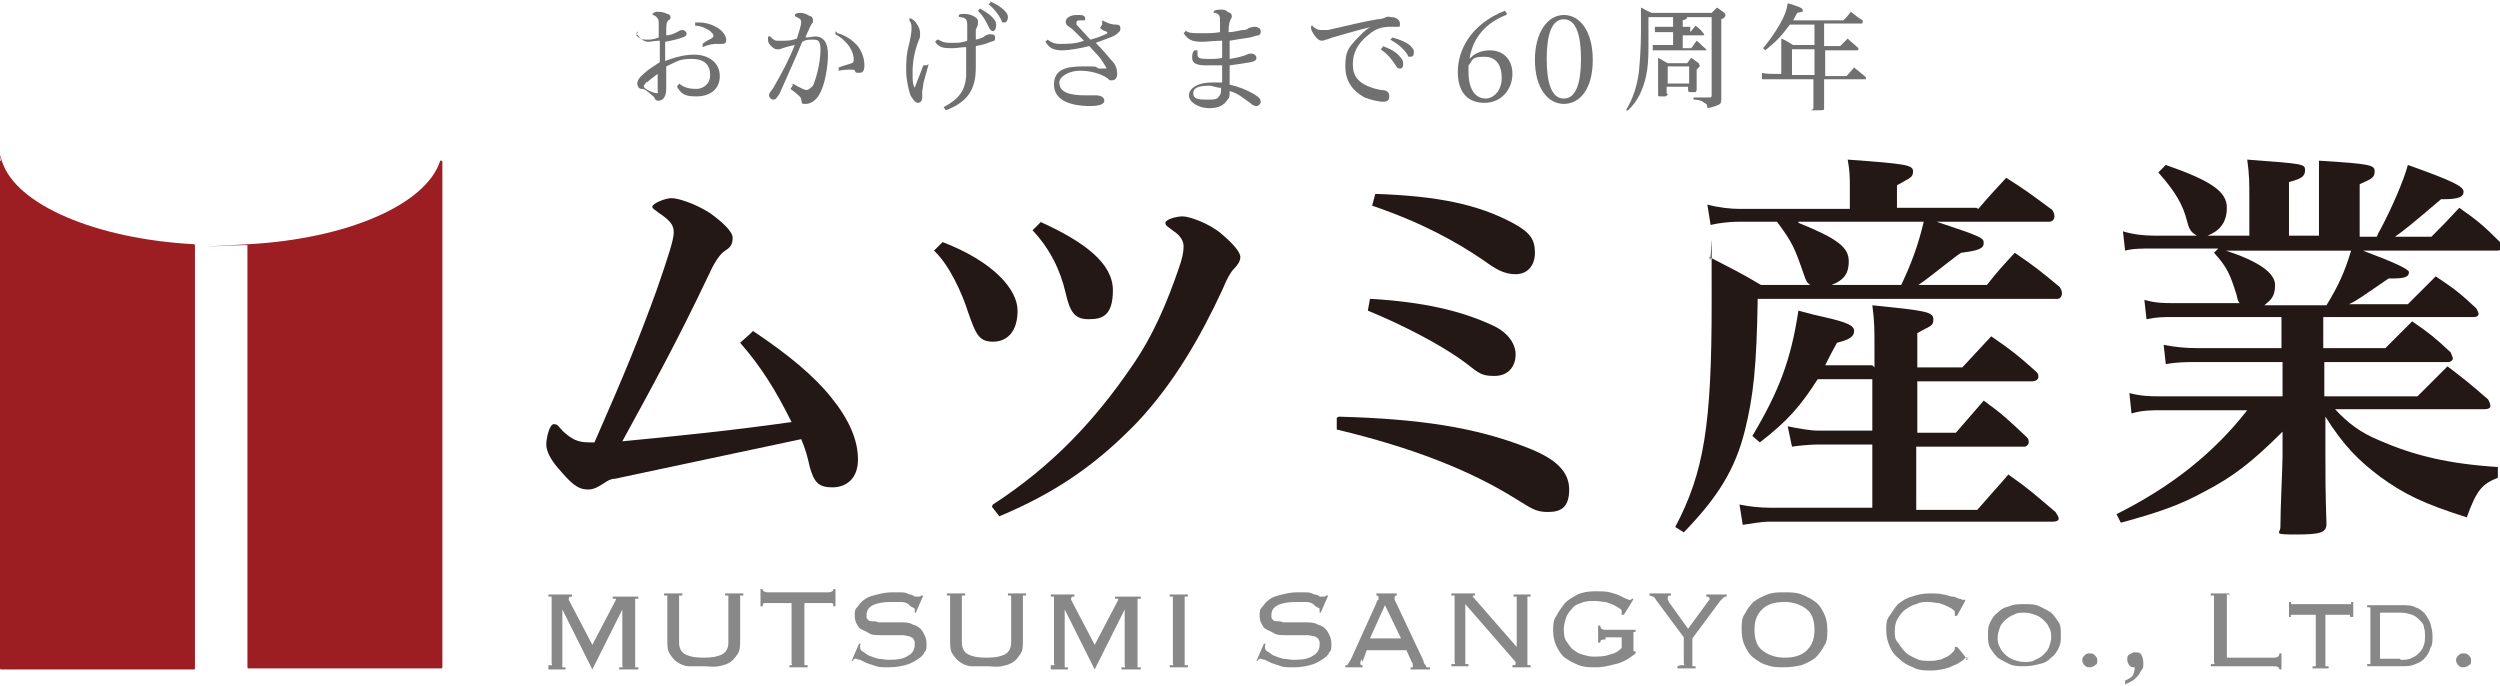 <?xml version="1.0" encoding="UTF-8"?>
<svg id="_レイヤー_1" data-name="レイヤー_1" xmlns="http://www.w3.org/2000/svg" version="1.1" viewBox="0 0 233.4 64">
  <!-- Generator: Adobe Illustrator 29.0.0, SVG Export Plug-In . SVG Version: 2.1.0 Build 186)  -->
  <defs>
    <style>
      .st0 {
        fill: #231815;
      }

      .st1 {
        fill: #9c1d22;
      }

      .st2 {
        fill: #717071;
      }

      .st3 {
        fill: #888;
      }
    </style>
  </defs>
  <g>
    <path class="st3" d="M51.2,62.1c.1,0,.2,0,.3,0s0-.1,0-.2v-6c0,0,0-.2,0-.2,0,0-.1,0-.3,0v-.2h2.2v.2c-.2,0-.3,0-.3.2s0,.1,0,.1l2.2,4.2,2.2-4.2s0,0,0,0c0,0,0,0,0,0,0,0,0,0,0-.1,0,0-.1,0-.3,0v-.2h2.4v.2c-.1,0-.2,0-.3,0,0,0,0,.1,0,.2v6c0,0,0,.2,0,.2,0,0,.1,0,.3,0v.2h-1.8v-.2c.1,0,.2,0,.3,0s0-.1,0-.2v-5.2h0s-2.8,5.6-2.8,5.6l-2.8-5.6h0v5.2c0,0,0,.2,0,.2s.1,0,.3,0v.2h-1.6v-.2Z"/>
    <path class="st3" d="M62.3,55.8c0,0,0-.2,0-.2,0,0-.1,0-.3,0v-.2h1.7v.2c-.1,0-.2,0-.3,0,0,0,0,.1,0,.2v4.2c0,.5.2.9.6,1.1.4.2.9.3,1.7.3s1.3-.1,1.7-.3c.4-.2.6-.6.6-1.1v-4.2c0,0,0-.2,0-.2,0,0-.1,0-.3,0v-.2h1.7v.2c-.1,0-.2,0-.3,0,0,0,0,.1,0,.2v3.9c0,.5,0,1-.2,1.3-.2.3-.4.6-.7.8-.3.2-.6.3-1.1.4s-.9,0-1.4,0-1,0-1.4,0c-.4,0-.8-.2-1.1-.4-.3-.2-.5-.5-.7-.8-.2-.3-.2-.8-.2-1.3v-3.9Z"/>
    <path class="st3" d="M73.6,62.1c.1,0,.2,0,.3,0s0-.1,0-.2v-5.6h-2.2c-.2,0-.3,0-.4,0,0,0-.1.1-.1.3h-.2v-1.6h.2c0,.2.2.3.5.3h5.6c.3,0,.5-.1.5-.3h.2v1.6h-.2c0-.1,0-.2-.1-.3,0,0-.2,0-.4,0h-2.2v5.6c0,0,0,.2,0,.2s.1,0,.3,0v.2h-1.7v-.2Z"/>
    <path class="st3" d="M80.3,60.2c0,0,0,.1,0,.2,0,.1,0,.3.2.4.2.1.4.3.6.4.3.1.5.2.9.3.3,0,.6.1,1,.1.8,0,1.4-.1,1.8-.4.4-.2.6-.6.6-1s0-.3-.1-.5c0-.1-.2-.2-.4-.3-.2,0-.4-.1-.6-.1s-.4,0-.7,0c-.4,0-.8,0-1.3,0s-.9,0-1.2-.2-.7-.3-.9-.5c-.2-.3-.4-.6-.4-1.1s0-.6.3-.9c.2-.3.4-.5.7-.7s.7-.3,1.1-.4c.4-.1.9-.2,1.3-.2s.7,0,1,0c.3,0,.5.1.7.2.2,0,.4.1.5.2.1,0,.2,0,.3,0s.2,0,.2,0,0,0,.1-.1h.2c0,0-.7,1.6-.7,1.6h-.1c0-.1,0-.2,0-.3s0-.1-.2-.2c-.1,0-.3-.2-.4-.3s-.4-.2-.7-.2c-.3,0-.6,0-.9,0-.7,0-1.3.1-1.7.3-.4.2-.6.5-.6.9s0,.3.1.4c0,.1.2.2.4.2.2,0,.4,0,.6.1.2,0,.4,0,.7,0,.4,0,.8,0,1.3,0,.4,0,.9,0,1.2.2.4.1.7.3.9.6.2.3.4.7.4,1.2s0,.6-.2.8c-.1.3-.4.5-.7.7-.3.2-.7.4-1.1.5-.4.1-.9.2-1.5.2s-.9,0-1.2-.1-.6-.2-.9-.3c-.2-.1-.4-.2-.6-.3-.2,0-.3-.1-.4-.1s-.2,0-.3.2h-.1c0,0,.7-1.6.7-1.6h.2Z"/>
    <path class="st3" d="M88.7,55.8c0,0,0-.2,0-.2,0,0-.1,0-.3,0v-.2h1.7v.2c-.1,0-.2,0-.3,0,0,0,0,.1,0,.2v4.2c0,.5.2.9.6,1.1.4.2.9.3,1.7.3s1.3-.1,1.7-.3c.4-.2.6-.6.6-1.1v-4.2c0,0,0-.2,0-.2,0,0-.1,0-.3,0v-.2h1.7v.2c-.1,0-.2,0-.3,0,0,0,0,.1,0,.2v3.9c0,.5,0,1-.2,1.3-.2.3-.4.6-.7.8-.3.2-.6.3-1.1.4s-.9,0-1.4,0-1,0-1.4,0c-.4,0-.8-.2-1.1-.4-.3-.2-.5-.5-.7-.8-.2-.3-.2-.8-.2-1.3v-3.9Z"/>
    <path class="st3" d="M98.1,62.1c.1,0,.2,0,.3,0s0-.1,0-.2v-6c0,0,0-.2,0-.2,0,0-.1,0-.3,0v-.2h2.2v.2c-.2,0-.3,0-.3.2s0,.1,0,.1l2.2,4.2,2.2-4.2s0,0,0,0c0,0,0,0,0,0,0,0,0,0,0-.1,0,0-.1,0-.3,0v-.2h2.4v.2c-.1,0-.2,0-.3,0,0,0,0,.1,0,.2v6c0,0,0,.2,0,.2,0,0,.1,0,.3,0v.2h-1.8v-.2c.1,0,.2,0,.3,0s0-.1,0-.2v-5.2h0s-2.8,5.6-2.8,5.6l-2.8-5.6h0v5.2c0,0,0,.2,0,.2s.1,0,.3,0v.2h-1.6v-.2Z"/>
    <path class="st3" d="M109.2,62.1c.1,0,.2,0,.3,0s0-.1,0-.2v-6c0,0,0-.2,0-.2,0,0-.1,0-.3,0v-.2h1.7v.2c-.1,0-.2,0-.3,0,0,0,0,.1,0,.2v6c0,0,0,.2,0,.2s.1,0,.3,0v.2h-1.7v-.2Z"/>
    <path class="st3" d="M118.1,60.2c0,0,0,.1,0,.2,0,.1,0,.3.2.4.2.1.4.3.6.4.3.1.5.2.9.3.3,0,.6.1,1,.1.8,0,1.4-.1,1.8-.4.4-.2.6-.6.6-1s0-.3-.1-.5c0-.1-.2-.2-.4-.3-.2,0-.4-.1-.6-.1s-.4,0-.7,0c-.4,0-.8,0-1.3,0s-.9,0-1.2-.2-.7-.3-.9-.5c-.2-.3-.4-.6-.4-1.1s0-.6.3-.9c.2-.3.4-.5.7-.7s.7-.3,1.1-.4c.4-.1.9-.2,1.3-.2s.7,0,1,0c.3,0,.5.1.7.2.2,0,.4.1.5.2.1,0,.2,0,.3,0s.2,0,.2,0,0,0,.1-.1h.2c0,0-.7,1.6-.7,1.6h-.1c0-.1,0-.2,0-.3s0-.1-.2-.2c-.1,0-.3-.2-.4-.3s-.4-.2-.7-.2c-.3,0-.6,0-.9,0-.7,0-1.3.1-1.7.3-.4.2-.6.5-.6.9s0,.3.1.4c0,.1.2.2.4.2.2,0,.4,0,.6.1.2,0,.4,0,.7,0,.4,0,.8,0,1.3,0,.4,0,.9,0,1.2.2.4.1.7.3.9.6.2.3.4.7.4,1.2s0,.6-.2.8c-.1.3-.4.5-.7.7-.3.2-.7.4-1.1.5-.4.1-.9.2-1.5.2s-.9,0-1.2-.1-.6-.2-.9-.3c-.2-.1-.4-.2-.6-.3-.2,0-.3-.1-.4-.1s-.2,0-.3.2h-.1c0,0,.7-1.6.7-1.6h.2Z"/>
    <path class="st3" d="M127.1,61.5c0,0,0,.2-.1.3,0,0,0,.2,0,.2,0,0,0,.1.2.1v.2h-1.6v-.2c0,0,0,0,.1,0,0,0,0,0,.1,0,0,0,0-.1.1-.2s.1-.2.2-.3l2.4-5.3c0-.1.1-.3.2-.3,0,0,0-.1,0-.2,0-.1,0-.2-.2-.2v-.2h1.9v.2c-.1,0-.2,0-.2.2s0,.1,0,.2c0,0,.1.2.2.4l2.5,5.3c0,.2.1.3.2.4s0,.2.1.2c0,0,0,0,.1,0,0,0,.1,0,.2,0v.2h-1.8v-.2c.1,0,.2,0,.2,0,0,0,0,0,0-.1s0,0,0-.1,0-.2-.1-.3l-.5-1.1h-3.7l-.4,1.1ZM130.8,59.6l-1.5-3.1-1.4,3.1h2.9Z"/>
    <path class="st3" d="M141.6,60.6v-4.7c0,0,0-.2,0-.2,0,0-.1,0-.3,0v-.2h1.6v.2c-.1,0-.2,0-.3,0,0,0,0,.1,0,.2v6c0,0,0,.2,0,.2s.1,0,.3,0v.2h-1.7v-.2c.2,0,.3,0,.3-.1s0-.1,0-.2c0,0,0,0,0,0l-4.7-5.4v5.4c0,0,0,.2,0,.2s.1,0,.3,0v.2h-1.6v-.2c.1,0,.2,0,.3,0s0-.1,0-.2v-6c0,0,0-.2,0-.2,0,0-.1,0-.3,0v-.2h2.2v.2c0,0-.2,0-.2,0s0,0,0,.1,0,0,0,0c0,0,0,0,0,0l4.1,4.7h0Z"/>
    <path class="st3" d="M149.9,59.7c-.3,0-.5,0-.5.3h-.2v-1.6h.2c0,.3.2.4.5.4h2.8v.2c0,0-.2,0-.2,0,0,0,0,.1,0,.3v1.2c0,.1,0,.2,0,.3,0,0,0,0,.2,0v.2c-.6.5-1.3.9-1.9,1-.7.2-1.3.3-1.8.3s-1.1,0-1.6-.2c-.5-.2-.9-.4-1.3-.7s-.6-.7-.8-1.1c-.2-.4-.3-.9-.3-1.4s0-1,.3-1.4c.2-.4.5-.8.8-1.2.3-.3.8-.6,1.2-.8s1-.3,1.6-.3,1,0,1.4.1.7.2.9.3c.2.1.4.2.6.3.1,0,.2.1.3.1s.1,0,.2,0c0,0,0,0,0-.1h.2c0,.1-.9,1.5-.9,1.5h-.2c0-.1,0-.2,0-.3s0-.2-.2-.3-.3-.2-.5-.3-.5-.2-.8-.3c-.3,0-.7-.1-1-.1s-.9,0-1.3.2c-.4.1-.7.3-.9.6-.2.2-.4.5-.5.8-.1.3-.2.7-.2,1s0,.8.2,1.1c.2.3.4.6.6.8.3.2.5.4.9.5s.7.2,1,.2c.6,0,1.1,0,1.6-.2.5-.1.8-.3,1.1-.6v-1h-1.5Z"/>
    <path class="st3" d="M156.9,62.1c.1,0,.2,0,.3,0s0-.1,0-.2v-2.4l-2.6-3.5c-.1-.2-.2-.3-.3-.3,0,0-.2-.1-.3-.1v-.2h2v.2c-.2,0-.3,0-.3.2s0,0,0,.2c0,0,.1.1.1.2l1.8,2.5,1.9-2.6s0,0,.1-.1c0,0,0-.1,0-.1,0-.1,0-.2-.3-.2v-.2h1.9v.2c-.1,0-.2,0-.3.1s-.2.2-.3.3l-2.6,3.5v2.4c0,0,0,.2,0,.2s.1,0,.3,0v.2h-1.7v-.2Z"/>
    <path class="st3" d="M166.6,55.3c.6,0,1.1,0,1.6.2.5.2.9.4,1.3.7.4.3.6.7.8,1.1.2.4.3.9.3,1.5s0,1.1-.3,1.5c-.2.4-.5.8-.8,1.1-.4.3-.8.5-1.3.7-.5.1-1,.2-1.6.2s-1.1,0-1.6-.2c-.5-.1-.9-.4-1.3-.7-.4-.3-.6-.7-.8-1.1-.2-.4-.3-.9-.3-1.5s0-1.1.3-1.5c.2-.4.5-.8.8-1.1.4-.3.8-.5,1.3-.7.5-.2,1-.2,1.6-.2ZM166.6,56.2c-.9,0-1.6.2-2.1.7s-.7,1.1-.7,1.9.2,1.5.7,1.9,1.2.7,2.1.7,1.6-.2,2.1-.7.7-1.1.7-1.9-.2-1.5-.7-1.9-1.2-.7-2.1-.7Z"/>
    <path class="st3" d="M183.8,61.4c0,0-.1,0-.2,0s-.1,0-.3.2c-.1.1-.3.2-.6.4-.3.1-.6.3-1,.4-.4.1-.9.2-1.4.2s-1.2,0-1.7-.3c-.5-.2-.9-.4-1.3-.8-.4-.3-.7-.7-.9-1.2-.2-.5-.3-.9-.3-1.5s0-.9.3-1.3.5-.8.8-1.1c.4-.3.8-.6,1.3-.7.5-.2,1.1-.3,1.7-.3s.8,0,1.2.1c.3,0,.6.2.9.2.3,0,.5.2.6.2.2,0,.3.1.3.1s.1,0,.1,0c0,0,0,0,0,0h.2c0,.1-.8,1.5-.8,1.5h-.2c0-.1,0-.2,0-.3s0-.2-.2-.3c-.1-.1-.3-.2-.5-.3-.2-.1-.5-.2-.8-.3-.3,0-.6-.1-1-.1s-.7,0-1.1.2c-.4.1-.7.3-1,.5-.3.2-.5.5-.7.8s-.3.7-.3,1.2,0,.8.3,1.1c.2.3.4.6.7.9s.6.4,1,.6.8.2,1.2.2.6,0,.9-.1c.3,0,.5-.2.8-.3.2-.1.4-.3.5-.4.1-.1.2-.2.2-.3s0-.1,0-.2h.2c0-.1,1,1.2,1,1.2h-.2Z"/>
    <path class="st3" d="M189,56.4c.5,0,1,0,1.4.2.4.2.8.4,1.1.6.3.3.5.6.7.9s.2.7.2,1.2,0,.8-.2,1.2c-.2.4-.4.7-.7.9-.3.3-.6.5-1.1.6-.4.1-.9.2-1.4.2s-1,0-1.4-.2-.8-.4-1.1-.6c-.3-.3-.5-.6-.7-.9-.2-.4-.2-.7-.2-1.2s0-.8.2-1.2c.2-.4.4-.7.7-.9.3-.3.6-.5,1.1-.6.4-.2.9-.2,1.4-.2ZM189,57.2c-.4,0-.7,0-1,.2-.3.1-.6.3-.8.5-.2.2-.4.4-.5.7-.1.3-.2.6-.2.9s0,.6.2.9c.1.3.3.5.5.7.2.2.5.4.8.5.3.1.6.2,1,.2s.7,0,1-.2c.3-.1.6-.3.8-.5.2-.2.4-.4.5-.7.1-.3.2-.6.2-.9s0-.6-.2-.9c-.1-.3-.3-.5-.5-.7-.2-.2-.5-.4-.8-.5-.3-.1-.6-.2-1-.2Z"/>
    <path class="st3" d="M194.4,61.7c0-.2,0-.3.2-.5s.3-.2.5-.2.3,0,.5.2.2.3.2.5,0,.3-.2.4c-.1.1-.3.2-.5.2s-.3,0-.5-.2c-.1-.1-.2-.3-.2-.4Z"/>
    <path class="st3" d="M198.3,63.6c.4-.2.6-.3.8-.5.1-.2.2-.5.2-.8,0,0,0,0,0,0s0,0,0,0c-.2,0-.4,0-.5-.2-.1-.1-.2-.3-.2-.5s0-.4.2-.5.3-.2.5-.2.5,0,.6.2.2.4.2.8,0,.5-.2.7c-.1.2-.2.4-.4.6-.2.2-.3.3-.5.4s-.4.2-.6.3v-.4Z"/>
    <path class="st3" d="M208.2,55.5c-.1,0-.2,0-.3,0,0,0,0,.2,0,.3v5.6h4.4c.3,0,.5-.1.5-.4h.2v1.5h-.2c0-.2-.2-.3-.5-.3h-5.9v-.2c.1,0,.2,0,.3,0s0-.1,0-.2v-6c0,0,0-.2,0-.2,0,0-.1,0-.3,0v-.2h1.7v.2Z"/>
    <path class="st3" d="M219.4,57.6c0-.1,0-.2,0-.2s-.1,0-.3,0h-2v4.5c0,.1,0,.2,0,.3,0,0,.1,0,.3,0v.2h-1.5v-.2c.1,0,.2,0,.3,0,0,0,0-.1,0-.3v-4.5h-2c-.1,0-.2,0-.3,0s0,.1,0,.2h-.2v-1.4h.2c0,.1,0,.2,0,.2,0,0,.1,0,.3,0h5c.1,0,.2,0,.3,0,0,0,0-.1,0-.2h.2v1.4h-.2Z"/>
    <path class="st3" d="M221.3,57c0-.1,0-.2,0-.3,0,0-.1,0-.3,0v-.2h3.2c.5,0,1,0,1.3.2.4.1.7.4.9.6.2.3.4.6.5.9.1.4.2.7.2,1.2s0,.8-.2,1.1c-.1.4-.3.7-.5.9-.2.3-.6.5-.9.6-.4.2-.8.2-1.3.2h-3.2v-.2c.1,0,.2,0,.3,0,0,0,0-.1,0-.3v-4.8ZM224.1,61.6c.4,0,.8,0,1.1-.2.3-.1.5-.3.7-.5.2-.2.3-.4.4-.7s.1-.5.1-.8,0-.6-.1-.8c0-.3-.2-.5-.4-.7-.2-.2-.4-.4-.7-.5-.3-.1-.6-.2-1.1-.2h-1.9v4.3h1.9Z"/>
    <path class="st3" d="M229.3,61.7c0-.2,0-.3.2-.5s.3-.2.5-.2.3,0,.5.2.2.3.2.5,0,.3-.2.4c-.1.1-.3.2-.5.2s-.3,0-.5-.2c-.1-.1-.2-.3-.2-.4Z"/>
  </g>
  <g>
    <path class="st0" d="M70.3,30.9c3.3,2.2,5.7,4.2,7.3,6.2,1.7,2.1,2.5,4,2.5,5.8s-1.1,2.6-2.4,2.6-1.7-.5-2.1-1.9c-.2-.9-.4-1.7-.8-2.6-8.4,1.8-14.2,3-17.4,3.7-.4,0-.7.2-1,.4-.6.4-1,.6-1.5.6-1,0-1.6-.6-2.8-2-.7-.8-1.1-1.6-1.1-2.2s.3-1.9.7-1.9.4.2.9.7c.8.7,1.3,1,2.4,1h.5c2.9-6.6,4.2-9.8,5.8-14.2,1.1-3.2,1.6-4.7,1.6-5.4s-.3-1.1-1.5-1.9c-.2-.2-.5-.3-.5-.5,0-.3,1.2-.8,1.8-.8s2.2.5,3.6,1.4c1.1.8,2.1,1.7,2.1,2.3s-.2.9-.7,1.2c-.6.4-1.1,1.3-1.6,2.4-2.8,5.9-5.1,10.1-8,15.4,5.2-.5,10.2-1,15.8-1.8-1.5-3-2.8-5.1-4.8-7.4l.9-.8Z"/>
    <path class="st0" d="M88,22.6c4.7,1.8,7,4.4,7,6.4s-1,2.9-2.3,2.9-1.6-.7-2.3-2.7c-.6-1.9-1.8-4.5-3.2-5.8l.8-.8ZM92.7,47.1c5.7-3.7,9.6-8,12.9-12.8,2.1-3,3.4-6.2,4.4-9.1.4-1.1.5-1.7.5-2.2s-.3-1-.9-1.4c-.5-.4-.8-.5-.8-.8s1-.6,1.6-.6,2.4.6,3.6,1.6c1.3,1.1,1.8,1.8,1.8,2.2s-.3.8-.6,1.1c-.3.3-.6.8-1.1,2-2,4.3-4.5,8.7-8,12.4-3.6,3.7-7.3,6.4-12.8,8.7l-.7-.9ZM97.1,20.7c4.2,1.9,6.8,3.9,6.8,6.4s-1.1,2.7-2.3,2.7-1.7-.6-2.1-2.4c-.5-2.2-1.5-4.2-3.1-5.9l.8-.8Z"/>
    <path class="st0" d="M125,38.9c7.5.2,12.8,1,17.6,2.9,2.6,1,3.9,2.2,3.9,3.9s-.8,2.1-2,2.1-1.6-.4-3.1-1.3c-4.2-2.6-9.5-4.7-16.6-6.4v-1.1ZM128,27.9c4.9.3,8.4,1.1,11.4,2.5,1.5.7,2.1,1.8,2.1,2.7s-.5,2-2,2-1.6-.5-3.2-1.6c-2-1.4-5.2-3.1-8.6-4.5l.2-1.1ZM128.4,18.1c5.9.2,9.6,1,12.8,2.7,1.7.9,2.1,1.6,2.1,2.8s-.7,2-1.8,2-1.9-.5-3-1.3c-2.5-1.7-5.7-3.5-10.4-5.1l.3-1.1Z"/>
    <path class="st0" d="M184.7,19.5c1.1-1.3,1.5-1.7,2.6-2.9,1.9,1.2,2.4,1.6,4.3,3,.2.3.2.5.2.6,0,.3-.2.5-.5.5h-10.5c4.2,1.4,4.4,1.5,4.4,2s-.5.7-2.1.9c-.5.3-.8.6-1.1.8q-2.4,1.9-2.9,2.2h6.4c1.1-1.4,1.5-1.8,2.6-3,1.9,1.3,2.4,1.7,4.2,3.2.2.3.2.5.2.6,0,.3-.2.5-.4.5h-28c-.1,6.3-.4,9.1-1.2,12.3-.9,3.6-2.5,6.2-5.7,9.5l-.8-.5c2.7-5.1,3.4-9.6,3.4-20.9s0-2.5-.2-4.3c2.1,1.1,2.8,1.4,4.8,2.6h4.6c-.3-.2-.4-.4-.6-1-.9-2.6-1.1-3-2.5-4.9h-3.6c-.7,0-1.8.1-2.6.3l-.3-1.9c1.1.3,2.3.4,2.9.4h10.4v-1.9c0-1.1,0-1.6-.2-2.7,5.5.4,6.1.5,6.1,1.1s-.3.6-1.5,1.3v2.1h7.4ZM175,34.3v-2.1c0-1.5,0-2.2-.2-3.7,4.9.5,5.7.6,5.7,1.3s-.3.6-1.5,1.3v3.2h4.2c1.2-1.3,1.5-1.6,2.7-2.9,1.9,1.3,2.4,1.7,4.2,3.3.2.2.2.3.2.5,0,.2-.2.4-.6.4h-10.7v4.8h3.6l2.6-3c1.8,1.3,2.3,1.8,4,3.4.2.2.2.3.2.5,0,.2-.2.4-.4.4h-10.1v5.9h5.7c1.3-1.5,1.7-1.9,2.9-3.3,2,1.4,2.5,1.9,4.4,3.5.2.3.3.5.3.6,0,.2-.2.3-.5.3h-26.6c-.5,0-1.8.2-2.4.3l-.3-1.9c.9.2,2,.3,2.8.3h9.6v-5.9h-5.1c-.6,0-1.8.1-2.4.2l-.4-1.9c1,.2,2.1.4,2.8.4h5.1v-4.8h-5.1c-1.6,2.5-2.8,3.9-5.4,5.9l-.7-.6c2.5-4.2,3.6-7.1,4.3-11.7,1.1.3,1.9.5,2.4.6,2.2.5,2.8.8,2.8,1.3s-.4.8-1.6,1.1c-.5.9-.6,1.1-1.1,2.1h4.4ZM167.9,20.8c3.7,1.5,4.7,2.3,4.7,3.6s-.6,1.8-1.6,2.2h6.5c1-2.1,1.6-3.8,2.1-5.9h-11.7Z"/>
    <path class="st0" d="M220.6,23.4q4.3,1.6,4.3,2c0,.5-.5.6-1.7.6h-.2c-2.2,1.5-3,2.1-3.7,2.4h5.5c1.1-1.1,1.5-1.5,2.6-2.6,1.8,1.2,2.3,1.6,3.8,3,.1.2.2.4.2.5,0,.2-.2.3-.4.3h-14.1v2.9h5.8c1.1-1.1,1.4-1.4,2.5-2.5,1.6,1.1,2.1,1.5,3.6,2.9.1.2.2.5.2.6s-.2.3-.4.3h-11.6v3.2h8.7c1.2-1.2,1.6-1.6,2.8-2.8,1.7,1.3,2.2,1.7,3.8,3.1.1.2.2.4.2.6,0,.2-.2.3-.5.3h-14c1.2,1.3,2.4,2.2,4.1,2.9,3.2,1.4,6.4,2.2,11.1,2.5v1c-1.5.6-2,1.2-2.9,3.7-4.1-1.3-5.9-2.2-8.1-3.8-2-1.5-3.4-2.9-5.1-5.6v3.4c0,1.8,0,3.7.1,6.6,0,.8-.5,1-2.8,1s-1.5-.1-1.5-.7c0-1.8.2-5.7.2-6.6v-2.3c-2.8,2.8-4.6,4.2-7.3,5.6-2.2,1.2-4.1,1.9-7.8,2.9l-.4-.8c5-2.5,9-5.6,12.2-9.7h-8.1c-.8,0-1.7,0-2.7.3l-.2-1.9c1.2.3,2,.3,2.9.3h11.4v-3.2h-7.9c-1,0-2,0-3,.2l-.2-1.8c1.1.2,2,.3,3.1.3h7.9v-2.9h-10.1c-1,0-1.5,0-2.5.2l-.2-1.8c1.1.3,1.8.3,2.8.3h6.1c-.2-.2-.2-.4-.3-.8-.6-1.9-.9-2.6-2.1-3.9l.4-.4h-6c-1.1,0-2,0-2.7.2l-.2-1.8c1,.3,2,.4,2.9.4h4c-.5-.3-.7-.5-.9-1.3-.4-1.6-1.1-2.8-2.7-4.6l.7-.7c4.3,1.5,5.7,2.5,5.7,4s-.8,2.2-1.8,2.6h3.9v-3.4c0-1.6,0-2.3-.2-3.7,5.3.4,5.4.4,5.4,1s-.4.8-1.5,1.1v5h2.8v-3.4c0-1.4,0-2.1,0-3.6,4.8.3,5.2.4,5.2,1s-.3.7-1.4,1.2v4.9h1.6q.1-.3.4-.8c1-1.9,2.1-4.4,2.5-5.9,4.2,1.5,5.2,2,5.2,2.5s-.5.7-1.9.7h-.2c-2.6,2.2-3.3,2.8-4.3,3.5h3.4c1.1-1.1,1.5-1.5,2.6-2.7,1.7,1.2,2.2,1.6,3.8,3.2.1.2.2.4.2.5s-.2.3-.4.3h-12.4ZM207.8,23.4c3.1,1,4.6,2.1,4.6,3.2s-.4,1.4-1,1.9h5.8c1.1-1.8,1.7-3.1,2.3-5.1h-11.7Z"/>
  </g>
  <g>
    <path class="st1" d="M.1,15h0C0,15,0,15,0,15.1v47.3c0,0,0,.1.1.1h18c0,0,.1,0,.1-.1V22.9c0,0,0-.1-.1-.1C8.9,22.3,1.5,19.1.2,15.1s0,0-.1,0Z"/>
    <path class="st1" d="M23.1,22.9v39.4c0,0,0,.1.1.1h18c0,0,.1,0,.1-.1V15.1c0,0,0-.1-.1-.1h0s0,0-.1,0c-1.3,4.1-8.7,7.3-17.9,7.8s-.1,0-.1.1Z"/>
  </g>
  <g>
    <path class="st2" d="M59.4,3.3c.3.3.5.4.9.4s.7,0,1.2-.2c0-.7,0-1.1,0-1.4,0-.3-.1-.5-.5-.7,0,0-.1,0-.1-.1,0,0,.2-.2.4-.2.3,0,.6,0,1,.2.2,0,.3.2.3.3,0,.1,0,.2-.2.3-.2.2-.2.4-.2,1.4.4,0,.8-.2,1-.3.2-.1.3-.2.5-.2s.4.2.4.3,0,.3-.4.4c-.5.2-1.1.3-1.6.4v1.8c1-.4,1.9-.6,2.7-.6,1.3,0,2.4.7,2.4,2s-1,1.9-2.2,1.9-1.4-.3-1.8-.9l.2-.3c.5.4,1,.5,1.6.5s1.3-.4,1.3-1.3-.5-1.5-1.7-1.5-1.3.2-2.4.7c0,.7,0,1.4,0,2.1s-.3,1.1-.7,1.1-.3-.2-.5-.4c-.7-.6-.8-.7-1.1-.7-.3,0-.4-.3-.4-.5,0-.3.2-.6.7-1,.3-.3.8-.6,1.4-1v-2c-.5,0-.8.1-1.1.1s-.7-.2-1.1-.8l.2-.2ZM60.4,7.6c-.2.3-.3.4-.3.4s0,.2.2.3c.3.2.8.4,1,.4s.1,0,.1-.2c0-.4,0-1,0-1.6-.4.3-.8.6-1,.8ZM65,2.1c.1,0,.2,0,.3,0,.6,0,1.2.2,1.7.5.5.3.8.8.8,1.1s-.1.4-.4.4-.3,0-.5,0-.6,0-1.3.3v-.3c.2-.2.6-.4.8-.5.2-.1.2-.2.2-.3s-.1-.2-.3-.4c-.3-.2-.8-.5-1.4-.5v-.3Z"/>
    <path class="st2" d="M74,7.8c.7.4,1.1.6,1.3.6s.4-.2.6-.4c.4-.9.7-2.4.7-3.3s-.2-1-.7-1-.6,0-1,.2c-.7,1.7-1.4,3.2-2.1,4.8-.3.5-.4.6-.6.6s-.4-.2-.4-.4.1-.3.4-.7c.8-1.4,1.5-2.7,2-4-.5.1-1.2.3-1.4.4-.2,0-.2,0-.3,0-.2,0-.4-.2-.6-.4-.2-.2-.2-.4-.2-.6s0-.2.1-.2,0,0,.1,0c.2.2.4.4.6.4s.5,0,.8,0c.5,0,.8-.1,1.1-.2.2-.6.4-1.3.4-1.5s0-.3-.4-.5c-.1,0-.2-.1-.2-.2,0-.1.2-.2.5-.2s.6.1.9.3c.2,0,.3.2.3.4s0,.2-.1.3c-.1.2-.2.3-.3.6-.1.2-.2.4-.3.7.4,0,.7-.1.9-.1.8,0,1.2.6,1.2,1.7s-.3,2.9-.8,3.7c-.4.7-.9.9-1.3.9s-.3,0-.4-.4c0-.2-.2-.4-1-1l.2-.3ZM78.2,3.1c.8.2,1.4.7,1.8,1.1.5.6.7,1.3.7,1.9s-.2.7-.5.7-.3,0-.4-.2c0-.1-.2-.1-.3-.1-.3,0-.7,0-1.2.1v-.3c.5-.2,1-.3,1.2-.4.1,0,.2-.1.2-.3s0,0,0-.2c-.1-.9-.8-1.7-1.7-2.2v-.3Z"/>
    <path class="st2" d="M86.7,6c-.2.7-.4,1.4-.5,1.8,0,.3-.1.6-.1.7s0,.4,0,.6-.1.5-.4.5-.5-.4-.7-.7c-.2-.6-.4-1.5-.4-2.3s0-1.5.3-2.6c.2-.9.2-1.2.2-1.4s0-.4-.2-.7c0,0,0-.2,0-.2s0,0,0,0c.1,0,.4.1.6.4.3.4.4.7.4,1s0,.4-.1.6c-.4,1-.6,2-.6,3s0,1.1.2,1.5c.2-.6.4-1,.8-2.1h.3ZM87.6,3.7c.5.3.8.3,1.3.3s.9,0,1.4-.2c0-.5,0-.8,0-1.4,0-.6-.1-.7-.6-.8-.1,0-.2,0-.2-.1,0-.2.2-.2.6-.2.6,0,1.2.4,1.2.6s0,.2,0,.3c0,.2-.1.3-.2.6v.9c.4-.1.7-.2.8-.3,0,0,.2-.2.5-.2s.5,0,.5.3,0,.3-.4.4c-.4.2-.9.3-1.4.4v2c0,2-.7,3.2-2.8,4l-.2-.3c1.5-.8,2-1.6,2.1-2.9,0-.9,0-1.7,0-2.7-.5,0-.8.1-1.3.1-.7,0-1.2,0-1.6-.6l.2-.2ZM91.5.8c.7.4,1.1.7,1.3,1,.2.2.2.4.2.6,0,.2-.1.5-.3.5s-.3-.2-.4-.4c-.3-.6-.5-1-1-1.5l.2-.2ZM92.4.1c.6.3,1,.5,1.4.9.2.2.3.4.3.6s-.1.5-.3.5-.3,0-.3-.2c-.3-.6-.7-1.1-1.2-1.5l.2-.2Z"/>
    <path class="st2" d="M102.9,1.9c.6.3.9.4,1.3.4s.4.2.4.4-.1.3-.5.6c-.4.2-1,.4-1.8.7.6.6,1.2,1.3,1.7,1.9.2.3.3.6.3,1s-.2.6-.5.6-.2,0-.4-.2c-.8-.5-1.7-.7-2.6-.7s-1.9.5-1.9,1.1c0,.9.9,1.2,2.4,1.2s.6,0,1,0c.5,0,.8.2.8.5s-.4.5-1.3.5c-2,0-3.4-.6-3.4-2s1.1-1.7,2.7-1.7,1,0,1.5.2c.3,0,.6,0,.7,0s0,0,0,0c0-.1-.2-.4-.4-.7-.3-.5-.7-.8-1.2-1.4-.8.2-1.8.4-2.6.4s-1.2-.3-1.5-.8l.2-.2c.4.3.7.4,1.1.4.8,0,1.5,0,2.3-.3-.2-.2-.4-.4-.7-.7-.3-.3-.5-.5-.7-.6-.3-.2-.3-.3-.3-.5,0-.3.4-.6,1-.6s.6,0,.8.2v.3c-.2,0-.4,0-.4,0-.2,0-.4,0-.4.2s0,.1,0,.2c.4.4.8.9,1.3,1.4.4-.1,1-.3,1.4-.5,0,0,.2-.1.2-.1,0,0,0-.1-.2-.2-.2,0-.4-.2-.5-.3l.2-.3Z"/>
    <path class="st2" d="M110.5,2.7c.4.4.7.4,1.6.4s1.2,0,1.8-.1v-.9c0-.6,0-.7-.4-.9-.2,0-.2,0-.2-.1,0-.1.2-.2.6-.2s.5,0,.7.2c.3.1.4.2.4.4s0,.1-.1.3c-.1.2-.2.5-.2,1.2.4,0,.8-.1,1.3-.2.2,0,.4,0,.6-.2.1,0,.3-.1.5-.1.4,0,.6.2.6.4s0,.3-.2.4c-.2,0-.4.1-.8.2-.7.1-1.3.2-1.9.3v.5c0,.4,0,.8,0,1.2.7-.1,1.4-.3,1.6-.4.2-.1.3-.1.4-.1.3,0,.5.2.5.4s-.1.3-.5.4c-.5.1-1.3.2-2,.3,0,.7,0,1.3,0,1.8.9.2,1.6.5,2.3.9.5.3.6.5.6.7s-.2.4-.4.4-.4-.1-.6-.3c-.6-.4-1.1-.9-1.9-1.1,0,.5,0,.6-.2.8-.3.5-.8.8-1.7.8s-1.9-.5-1.9-1.2.9-1.2,2.1-1.2.7,0,1,0c0-.5,0-1,0-1.6-.5,0-1,0-1.5,0-.9,0-1.3-.2-1.3-.7,0-.2,0-.5.2-.7h.3c0,.2,0,.3,0,.4,0,.3.2.4.9.4s1,0,1.4-.1c0-.5,0-1.1,0-1.6-.7,0-1.4.1-1.9.1-.9,0-1.3-.2-1.7-.8l.2-.2ZM112.9,8c-1,0-1.5.2-1.5.7s.4.6,1.2.6,1,0,1.2-.3c.2-.2.2-.4.2-.8-.4,0-.8-.2-1.1-.2Z"/>
    <path class="st2" d="M128.1,2.5c-1,.2-2.6.7-3.7,1-.3.1-.5.2-.6.2-.1,0-.2.1-.3.1-.2,0-.4,0-.7-.4-.3-.4-.4-.6-.4-.8s0-.2.1-.2,0,0,.1.1c.3.2.4.3.7.3s.4,0,.7,0c1.7-.4,3.4-.8,4.6-1,.3,0,.6-.1.8-.2s.4,0,.5,0c.5,0,.8.3.8.6s0,.3-.2.3c-.1,0-.2,0-.6,0-.8,0-1.4.1-2.2.8-1,.8-1.4,1.7-1.4,2.7s.4,1.5,1.1,1.9c.4.2.9.4,1.5.5.6,0,.8.2.8.6s-.2.5-.6.5-1.2-.2-1.7-.4c-1.1-.6-1.8-1.5-1.8-2.9s.3-1.7.9-2.4c.5-.5.9-1,1.5-1.3h0ZM129.1,4.3c.8.3,1.3.6,1.6,1,.2.2.3.4.3.6s0,.5-.3.5-.3-.2-.4-.3c-.4-.6-.7-1-1.4-1.5l.2-.2ZM130,3.5c.7.2,1.2.4,1.6.7.2.2.4.4.4.6s0,.5-.3.5-.2,0-.3-.2c-.4-.6-.9-1-1.6-1.4l.2-.2Z"/>
    <path class="st2" d="M140.6,1.4c-2.3.9-3.2,2.6-3.4,4.1.4-.5,1.1-.8,1.9-.8,1.2,0,2.1.8,2.1,2.2s-1,2.7-2.6,2.7-2.5-1-2.5-2.9,1.1-4.4,4.4-5.7l.2.3ZM137.1,6.1c0,.2,0,.4,0,.6,0,2,.9,2.5,1.6,2.5s1.5-.7,1.5-1.9-.5-2-1.6-2-1.1.2-1.4.7Z"/>
    <path class="st2" d="M146,1.4c1.5,0,2.7,1.5,2.7,4.2s-1.2,4.1-2.7,4.1-2.7-1.5-2.7-4.1,1.2-4.2,2.7-4.2ZM146,9.2c1.2,0,1.6-1.6,1.6-3.7s-.4-3.7-1.6-3.7-1.6,1.6-1.6,3.7.4,3.7,1.6,3.7Z"/>
    <path class="st2" d="M153.9,1.6q0,2.3,0,2.9c0,2.2-.3,3.2-.8,4.3-.3.6-.6,1-1.1,1.5h-.2c.7-1.2,1-2.2,1.2-3.5.1-1,.2-2.5.2-3.7s0-.3,0-2v-.4c.4.2.5.3,1,.5h5.6c.2-.2.3-.3.5-.5.3.2.4.3.7.5,0,0,.1.2.1.2,0,.1-.1.3-.4.4v4.8c0,.1,0,.6,0,1.1q0,.3,0,1.4c0,.4,0,.6-.3.7-.2.1-.5.2-1,.3,0-.2,0-.4-.3-.5-.2-.2-.5-.3-1-.3v-.2c.2,0,.7,0,1.5,0h0c.1,0,.2,0,.2-.2V1.6h-5.8ZM157.8,3l.5-.6c.4.3.5.4.8.8,0,0,0,0,0,.1,0,0,0,0,0,0h-2v1.2h.8c.2-.3.3-.4.5-.7.4.3.5.5.9.8,0,0,0,.1,0,.1,0,0,0,0,0,0h-4.3c-.2,0-.4,0-.7,0v-.5c.3,0,.5,0,.7,0h1.2v-1.2h-1c-.2,0-.4,0-.7,0v-.5c.2,0,.5,0,.7,0h1v-.4c0-.2,0-.4,0-.8,1.2.1,1.3.2,1.3.3s0,.2-.4.3v.6h.7ZM155.7,8.8c0,0,0,.1-.2.2-.1,0-.3,0-.5,0s-.2,0-.2-.2h0c0-.7,0-1.1,0-2.2s0-.2,0-1.2c.4.2.5.3.9.5h1.8c.2-.2.2-.3.4-.5.3.2.4.3.7.5,0,.1.1.2.1.2,0,.1-.1.2-.3.4,0,.3,0,.6,0,.7,0,.4,0,.7,0,1.2,0,0,0,.1-.1.2,0,0-.4,0-.5,0s-.2,0-.2-.2v-.3h-2v.6ZM155.7,7.8h2v-1.6h-2v1.6Z"/>
    <path class="st2" d="M170.3,4.3h1.5c.3-.3.4-.4.7-.7.4.4.6.5,1,.9,0,0,0,.1,0,.1,0,0,0,.1-.1.1h-3v2.4h2l.7-.8c.5.4.6.5,1.1.9,0,0,0,.1,0,.2,0,0,0,0-.1,0h-3.8v.6c0,.5,0,1.6,0,2.1,0,.2,0,.2-.8.2s-.2,0-.2-.2c0-.3,0-1.8,0-2.1v-.6h-3.7c-.3,0-.8,0-1.1,0v-.6c.4.1.7.1,1.2.1h.6v-2c0-.7,0-.8,0-1.3.5.2.6.3,1.1.6h2v-1.9h-2.3c-.8,1.1-1.3,1.6-2.3,2.4l-.2-.2c.5-.6,1.1-1.4,1.6-2.3.4-.7.6-1.2.7-1.9q1.4.4,1.4.6s0,.1,0,.2c0,0-.1,0-.5.1-.2.3-.2.4-.4.7h4.7c.3-.3.4-.4.7-.8.5.4.6.5,1.1.8,0,0,0,.1,0,.2,0,0,0,.1-.1.1h-3.5v1.9ZM167.3,4.6v2.4h2.1v-2.4h-2.1Z"/>
  </g>
</svg>